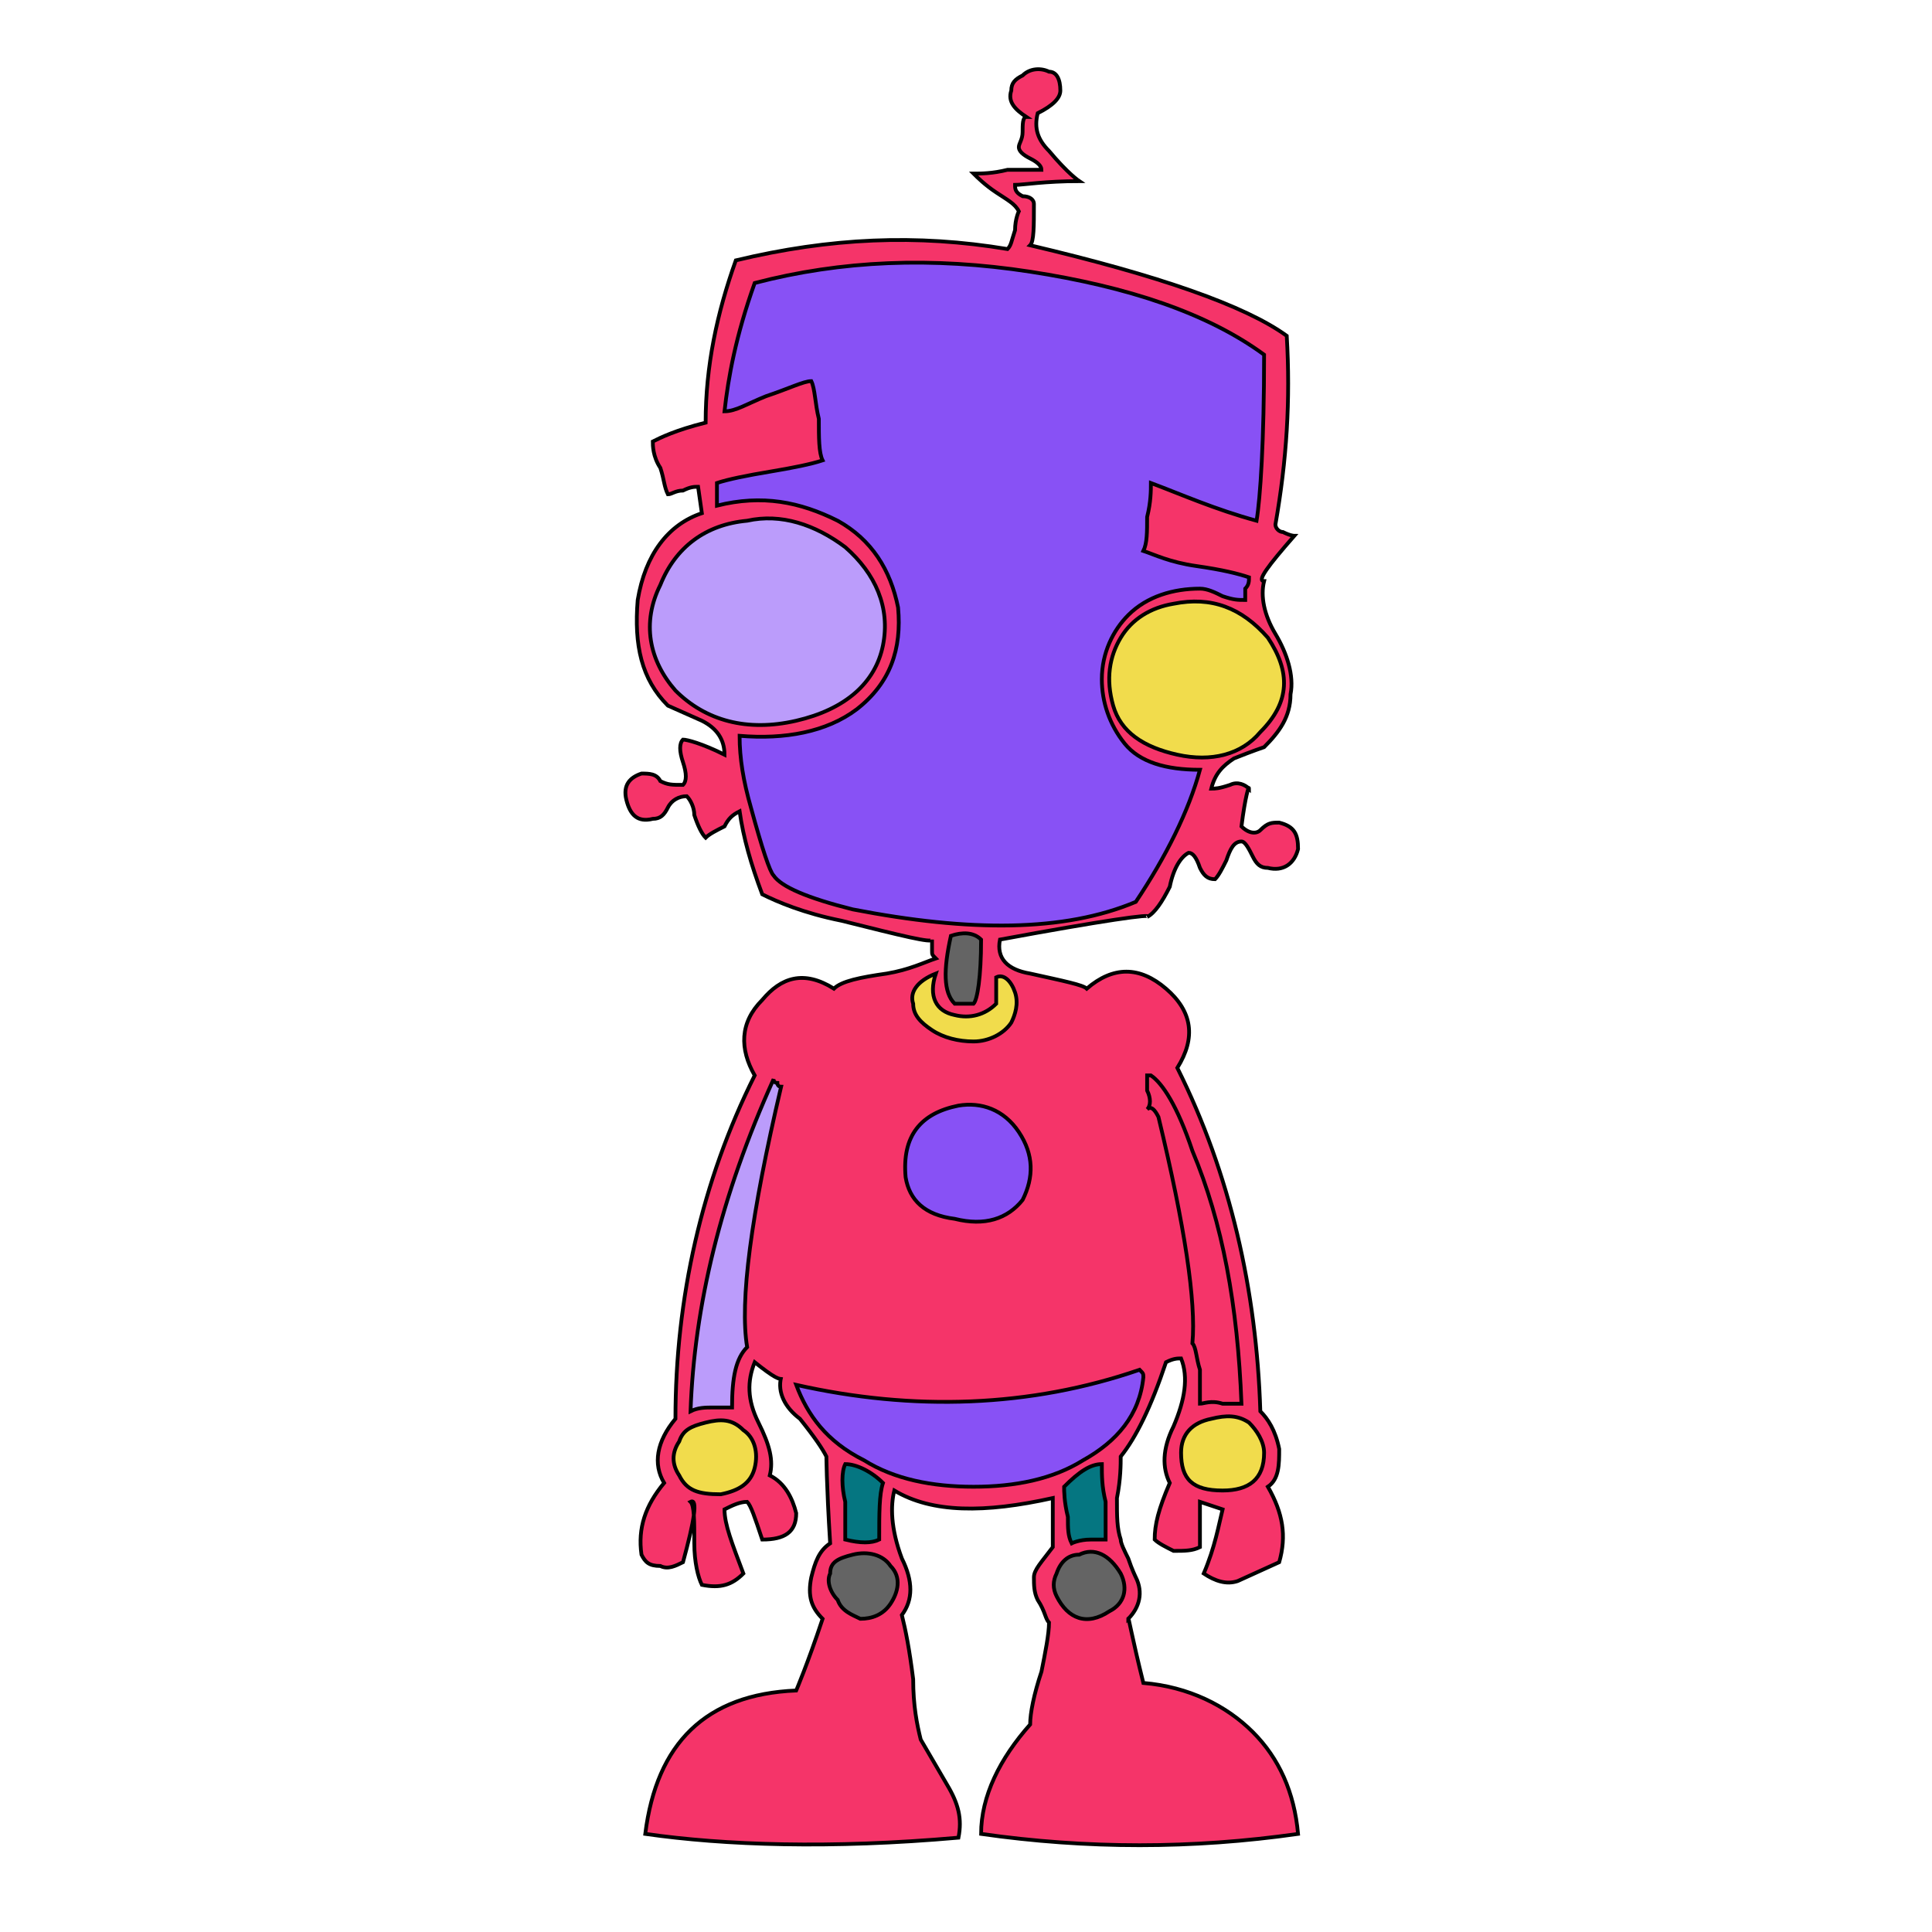 <svg id="th_rob_robot-42" width="100%" height="100%" xmlns="http://www.w3.org/2000/svg" version="1.1" xmlns:xlink="http://www.w3.org/1999/xlink" xmlns:svgjs="http://svgjs.com/svgjs" preserveAspectRatio="xMidYMin slice" data-uid="rob_robot-42" data-keyword="rob_robot-42" viewBox="0 0 512 512" data-colors="[&quot;#F53469&quot;,&quot;#8851F5&quot;,&quot;#8851F5&quot;,&quot;#057681&quot;,&quot;#BB9CFB&quot;,&quot;#8851F5&quot;,&quot;#8851F5&quot;,&quot;#057681&quot;,&quot;#8851F5&quot;,&quot;#F53469&quot;,&quot;#BB9CFB&quot;,&quot;#646464&quot;,&quot;#646464&quot;,&quot;#BB9CFB&quot;,&quot;#8851F5&quot;,&quot;#F53469&quot;,&quot;#1BDAC8&quot;,&quot;#BB9CFB&quot;,&quot;#F1DC4C&quot;,&quot;#8851F5&quot;,&quot;#F1DC4C&quot;,&quot;#646464&quot;,&quot;#8851F5&quot;,&quot;#BB9CFB&quot;,&quot;#F1DC4C&quot;,&quot;#F53469&quot;,&quot;#F1DC4C&quot;,&quot;#BB9CFB&quot;]"><path id="th_rob_robot-42_26" d="M299 429C302 426 303 422 301 418C301 418 300 416 299 413C298 411 297 409 297 408C296 405 296 402 296 397C297 392 297 388 297 386C301 381 305 373 309 361C311 360 312 360 313 360C315 365 314 371 311 378C308 384 308 389 310 393C307 400 306 404 306 408C307 409 309 410 311 411C314 411 316 411 318 410L318 398L324 400C323 404 322 410 319 417C322 419 325 420 328 419L339 414C341 407 340 401 336 394C339 392 339 388 339 384C338 379 336 376 334 374C333 342 326 311 312 283C317 275 316 268 309 262C302 256 295 256 288 262C287 261 282 260 273 258C267 257 264 254 265 249C292 244 306 242 304 243C306 242 308 239 310 235C311 230 313 227 315 226C316 226 317 227 318 230C319 232 320 233 322 233C323 232 324 230 325 228C326 225 327 223 329 223C330 223 331 225 332 227C333 229 334 230 336 230C340 231 343 229 344 225C344 221 343 219 339 218C337 218 336 218 334 220C333 221 331 221 329 219C330 211 331 208 331 209C330 208 328 207 326 208C323 209 322 209 321 209C322 205 324 203 327 201C332 199 335 198 335 198C339 194 342 190 342 184C343 179 341 173 338 168C335 163 334 158 335 154C333 154 336 150 343 142C343 142 342 142 340 141C339 141 338 140 338 139C341 122 342 106 341 89C330 81 307 73 273 65C274 64 274 60 274 54C274 53 273 52 271 52C269 51 269 50 269 49C271 49 277 48 286 48C286 48 283 46 278 40C275 37 274 34 275 30C279 28 281 26 281 24C281 21 280 19 278 19C276 18 273 18 271 20C269 21 268 22 268 24C267 27 269 29 272 31C271 31 271 33 271 35C271 37 270 38 270 39C270 40 271 41 273 42C275 43 276 44 276 45C274 45 271 45 267 45C263 46 260 46 258 46C259 47 261 49 264 51C267 53 269 54 270 56C270 56 269 58 269 61C268 64 268 65 267 66C243 62 220 63 195 69C190 83 187 97 187 112C179 114 175 116 173 117C173 118 173 121 175 124C176 127 176 129 177 131C178 131 179 130 181 130C183 129 184 129 185 129L186 136C177 139 171 147 169 159C168 171 170 180 177 187L186 191C190 193 192 196 192 200C186 197 182 196 181 196C180 197 180 199 181 202C182 205 182 207 181 208C178 208 177 208 175 207C174 205 172 205 170 205C167 206 165 208 166 212C167 216 169 218 173 217C175 217 176 216 177 214C178 212 180 211 182 211C183 212 184 214 184 216C185 219 186 221 187 222C188 221 190 220 192 219C193 217 194 216 196 215C197 222 199 229 202 237C206 239 213 242 223 244C239 248 247 250 247 249C247 250 247 251 247 252C247 253 247 253 248 254C245 255 241 257 235 258C228 259 223 260 221 262C213 257 207 259 202 265C196 271 196 278 200 285C186 313 179 344 179 376C174 382 173 388 176 393C171 399 169 405 170 412C171 414 172 415 175 415C177 416 179 415 181 414C184 403 185 397 183 398C184 399 184 403 184 409C184 414 185 418 186 420C191 421 194 420 197 417C194 409 192 404 192 400C194 399 196 398 198 398C199 399 200 402 202 408C208 408 211 406 211 401C210 397 208 393 204 391C205 387 204 383 201 377C198 371 198 366 200 361C205 365 207 366 207 365C206 369 208 373 212 376C216 381 218 384 219 386C219 385 219 393 220 409C217 411 216 414 215 418C214 423 215 426 218 429C214 441 211 448 211 448C187 449 174 462 171 486C192 489 220 490 254 487C255 482 254 478 251 473L244 461C243 457 242 452 242 445C241 437 240 432 239 428C242 424 242 419 239 413C236 405 236 399 237 395C247 401 261 401 279 397L279 410C276 414 274 416 274 418C274 420 274 422 275 424C277 427 277 429 278 430C278 433 277 438 276 443C274 449 273 454 273 457C265 466 260 476 260 486C288 490 316 490 344 486C343 475 339 466 332 459C325 452 315 447 303 446C300 434 299 428 299 429Z " fill-rule="evenodd" fill="#f53469" stroke-width="1" stroke="#000000"></path><path id="th_rob_robot-42_0" d="M223 380C231 387 242 391 258 391C274 392 285 388 290 379C281 383 270 385 256 385C243 384 232 382 223 378Z " fill-rule="evenodd" fill="#8851f5" stroke-width="1" stroke="#000000"></path><path id="th_rob_robot-42_1" d="M265 300C262 297 258 296 254 297C246 298 243 302 243 309C244 316 248 319 255 320C263 320 267 318 269 312C270 307 269 303 265 300Z " fill-rule="evenodd" fill="#8851f5" stroke-width="1" stroke="#000000"></path><path id="th_rob_robot-42_2" d="M299 214L292 212C290 222 290 228 290 228C291 228 292 228 294 229C295 229 297 229 298 229C298 229 298 224 299 214Z " fill-rule="evenodd" fill="#057681" stroke-width="1" stroke="#000000"></path><path id="th_rob_robot-42_3" d="M276 216C276 218 276 221 276 225C275 229 275 232 275 234L284 234C285 231 286 224 288 211C281 209 277 210 276 216Z " fill-rule="evenodd" fill="#8851f5" stroke-width="1" stroke="#000000"></path><path id="th_rob_robot-42_4" d="M265 210C263 210 261 210 260 210C260 212 259 216 259 222C259 227 258 231 258 234C258 234 261 234 269 235C269 233 270 225 271 211C270 211 268 210 265 210Z " fill-rule="evenodd" fill="#8851f5" stroke-width="1" stroke="#000000"></path><path id="th_rob_robot-42_5" d="M231 230C233 231 234 231 236 231L236 209C234 208 230 208 225 208C225 210 225 217 226 229C227 229 228 229 231 230Z " fill-rule="evenodd" fill="#8851f5" stroke-width="1" stroke="#000000"></path><path id="th_rob_robot-42_6" d="M252 236C252 232 253 223 254 209C254 209 250 208 243 207C242 210 242 215 242 221C242 227 242 231 241 234C241 233 244 234 252 236Z " fill-rule="evenodd" fill="#057681" stroke-width="1" stroke="#000000"></path><path id="th_rob_robot-42_7" d="M213 222C214 222 215 222 217 223C218 223 220 223 221 223C221 215 221 211 220 210C219 206 216 205 211 207C211 207 212 212 213 222Z " fill-rule="evenodd" fill="#8851f5" stroke-width="1" stroke="#000000"></path><path id="th_rob_robot-42_8" d="M273 179C266 179 259 178 252 177C250 182 249 185 249 187C264 187 272 187 273 187C274 185 274 183 273 179Z " fill-rule="evenodd" fill="#f53469" stroke-width="1" stroke="#000000"></path><path id="th_rob_robot-42_9" d="M301 178C300 183 302 188 305 191C307 194 311 195 316 195C320 195 324 194 327 192C331 189 333 186 333 181C333 176 331 172 327 169C324 166 319 166 313 167C306 168 302 172 301 178Z " fill-rule="evenodd" fill="#bb9cfb" stroke-width="1" stroke="#000000"></path><path id="th_rob_robot-42_10" d="M222 154C215 147 208 145 200 146C188 147 182 154 181 165C181 176 187 183 199 185C210 187 218 185 224 177C229 169 229 162 222 154Z " fill-rule="evenodd" fill="#646464" stroke-width="1" stroke="#000000"></path><path id="th_rob_robot-42_11" d="M280 423C279 421 279 419 280 417C281 414 283 412 286 412C290 410 294 412 297 417C299 421 298 425 294 427C288 431 283 429 280 423Z " fill-rule="evenodd" fill="#646464" stroke-width="1" stroke="#000000"></path><path id="th_rob_robot-42_12" d="M289 408C286 408 284 409 284 409C283 407 283 405 283 402C282 398 282 395 282 394C286 390 289 388 292 388C292 391 292 394 293 398C293 403 293 406 293 408C292 408 291 408 289 408Z " fill-rule="evenodd" fill="#057681" stroke-width="1" stroke="#000000"></path><path id="th_rob_robot-42_13" d="M302 363C303 364 303 364 303 365C302 375 296 382 287 387C279 392 269 394 258 394C247 394 237 392 229 387C219 382 214 375 211 367C242 374 273 373 302 363Z " fill-rule="evenodd" fill="#8851f5" stroke-width="1" stroke="#000000"></path><path id="th_rob_robot-42_14" d="M224 408C224 406 224 402 224 398C223 394 223 390 224 388C227 388 231 390 234 393C233 396 233 401 233 408C231 409 228 409 224 408Z " fill-rule="evenodd" fill="#057681" stroke-width="1" stroke="#000000"></path><path id="th_rob_robot-42_15" d="M228 429C226 428 223 427 222 424C220 422 219 419 220 417C220 414 222 413 226 412C230 411 234 412 236 415C239 418 238 422 236 425C234 428 231 429 228 429Z " fill-rule="evenodd" fill="#646464" stroke-width="1" stroke="#000000"></path><path id="th_rob_robot-42_16" d="M194 373C194 373 192 373 189 373C187 373 185 373 183 374C184 346 191 317 205 286C205 286 205 287 206 287C206 287 206 288 207 288C199 322 196 345 198 357C195 360 194 365 194 373Z " fill-rule="evenodd" fill="#bb9cfb" stroke-width="1" stroke="#000000"></path><path id="th_rob_robot-42_17" d="M191 396C185 396 182 395 180 391C178 388 178 385 180 382C181 379 183 378 187 377C191 376 194 376 197 379C200 381 201 385 200 389C199 393 196 395 191 396Z " fill-rule="evenodd" fill="#f1dc4c" stroke-width="1" stroke="#000000"></path><path id="th_rob_robot-42_18" d="M270 300C274 306 274 312 271 318C267 323 261 325 253 323C245 322 241 318 240 312C239 301 244 295 254 293C260 292 266 294 270 300Z " fill-rule="evenodd" fill="#8851f5" stroke-width="1" stroke="#000000"></path><path id="th_rob_robot-42_19" d="M253 269C257 270 261 269 264 266L264 259C266 258 268 260 269 263C270 266 269 269 268 271C266 274 262 276 258 276C254 276 250 275 247 273C244 271 242 269 242 266C241 263 243 260 248 258C246 264 248 268 253 269Z " fill-rule="evenodd" fill="#f1dc4c" stroke-width="1" stroke="#000000"></path><path id="th_rob_robot-42_20" d="M253 266C250 263 250 257 252 248C255 247 258 247 260 249C260 259 259 265 258 266Z " fill-rule="evenodd" fill="#646464" stroke-width="1" stroke="#000000"></path><path id="th_rob_robot-42_21" d="M205 232C204 231 202 225 199 214C197 207 196 201 196 195C208 196 219 194 227 188C236 181 239 172 238 161C236 151 231 143 222 138C212 133 202 131 190 134L190 128C193 127 198 126 204 125C210 124 215 123 218 122C217 120 217 116 217 111C216 107 216 103 215 101C213 101 209 103 203 105C198 107 195 109 192 109C193 100 195 89 200 75C223 69 247 68 273 72C299 76 320 83 335 94C335 117 334 132 333 138C322 135 313 131 305 128C305 130 305 133 304 137C304 141 304 144 303 146C306 147 310 149 317 150C324 151 328 152 331 153C331 154 331 155 330 156C330 157 330 158 330 159C328 159 327 159 324 158C322 157 320 156 318 156C311 156 304 158 299 163C295 167 292 173 292 180C292 186 294 192 298 197C302 202 309 204 318 204C315 215 309 227 301 239C282 247 257 247 226 241C214 238 207 235 205 232Z " fill-rule="evenodd" fill="#8851f5" stroke-width="1" stroke="#000000"></path><path id="th_rob_robot-42_22" d="M175 155C179 145 187 139 198 138C207 136 216 139 224 145C232 152 236 161 234 171C232 181 224 188 211 191C198 194 187 191 179 183C172 175 170 165 175 155Z " fill-rule="evenodd" fill="#bb9cfb" stroke-width="1" stroke="#000000"></path><path id="th_rob_robot-42_23" d="M312 200C303 198 297 194 295 187C293 180 294 174 297 169C300 164 305 161 311 160C321 158 329 161 336 169C342 178 342 186 334 194C329 200 321 202 312 200Z " fill-rule="evenodd" fill="#f1dc4c" stroke-width="1" stroke="#000000"></path><path id="th_rob_robot-42_24" d="M305 285C308 287 312 293 316 305C324 324 328 346 329 372C328 372 327 372 324 372C321 371 319 372 318 372C318 371 318 368 318 363C317 360 317 357 316 356C317 345 314 325 307 296C306 294 305 293 304 294C305 293 305 291 304 289C304 287 304 286 304 285Z " fill-rule="evenodd" fill="#f53469" stroke-width="1" stroke="#000000"></path><path id="th_rob_robot-42_25" d="M324 395C316 395 313 392 313 385C313 380 316 377 321 376C325 375 328 375 331 377C333 379 335 382 335 385C335 392 331 395 324 395Z " fill-rule="evenodd" fill="#f1dc4c" stroke-width="1" stroke="#000000"></path><defs id="SvgjsDefs2083" fill="#bb9cfb"></defs></svg>